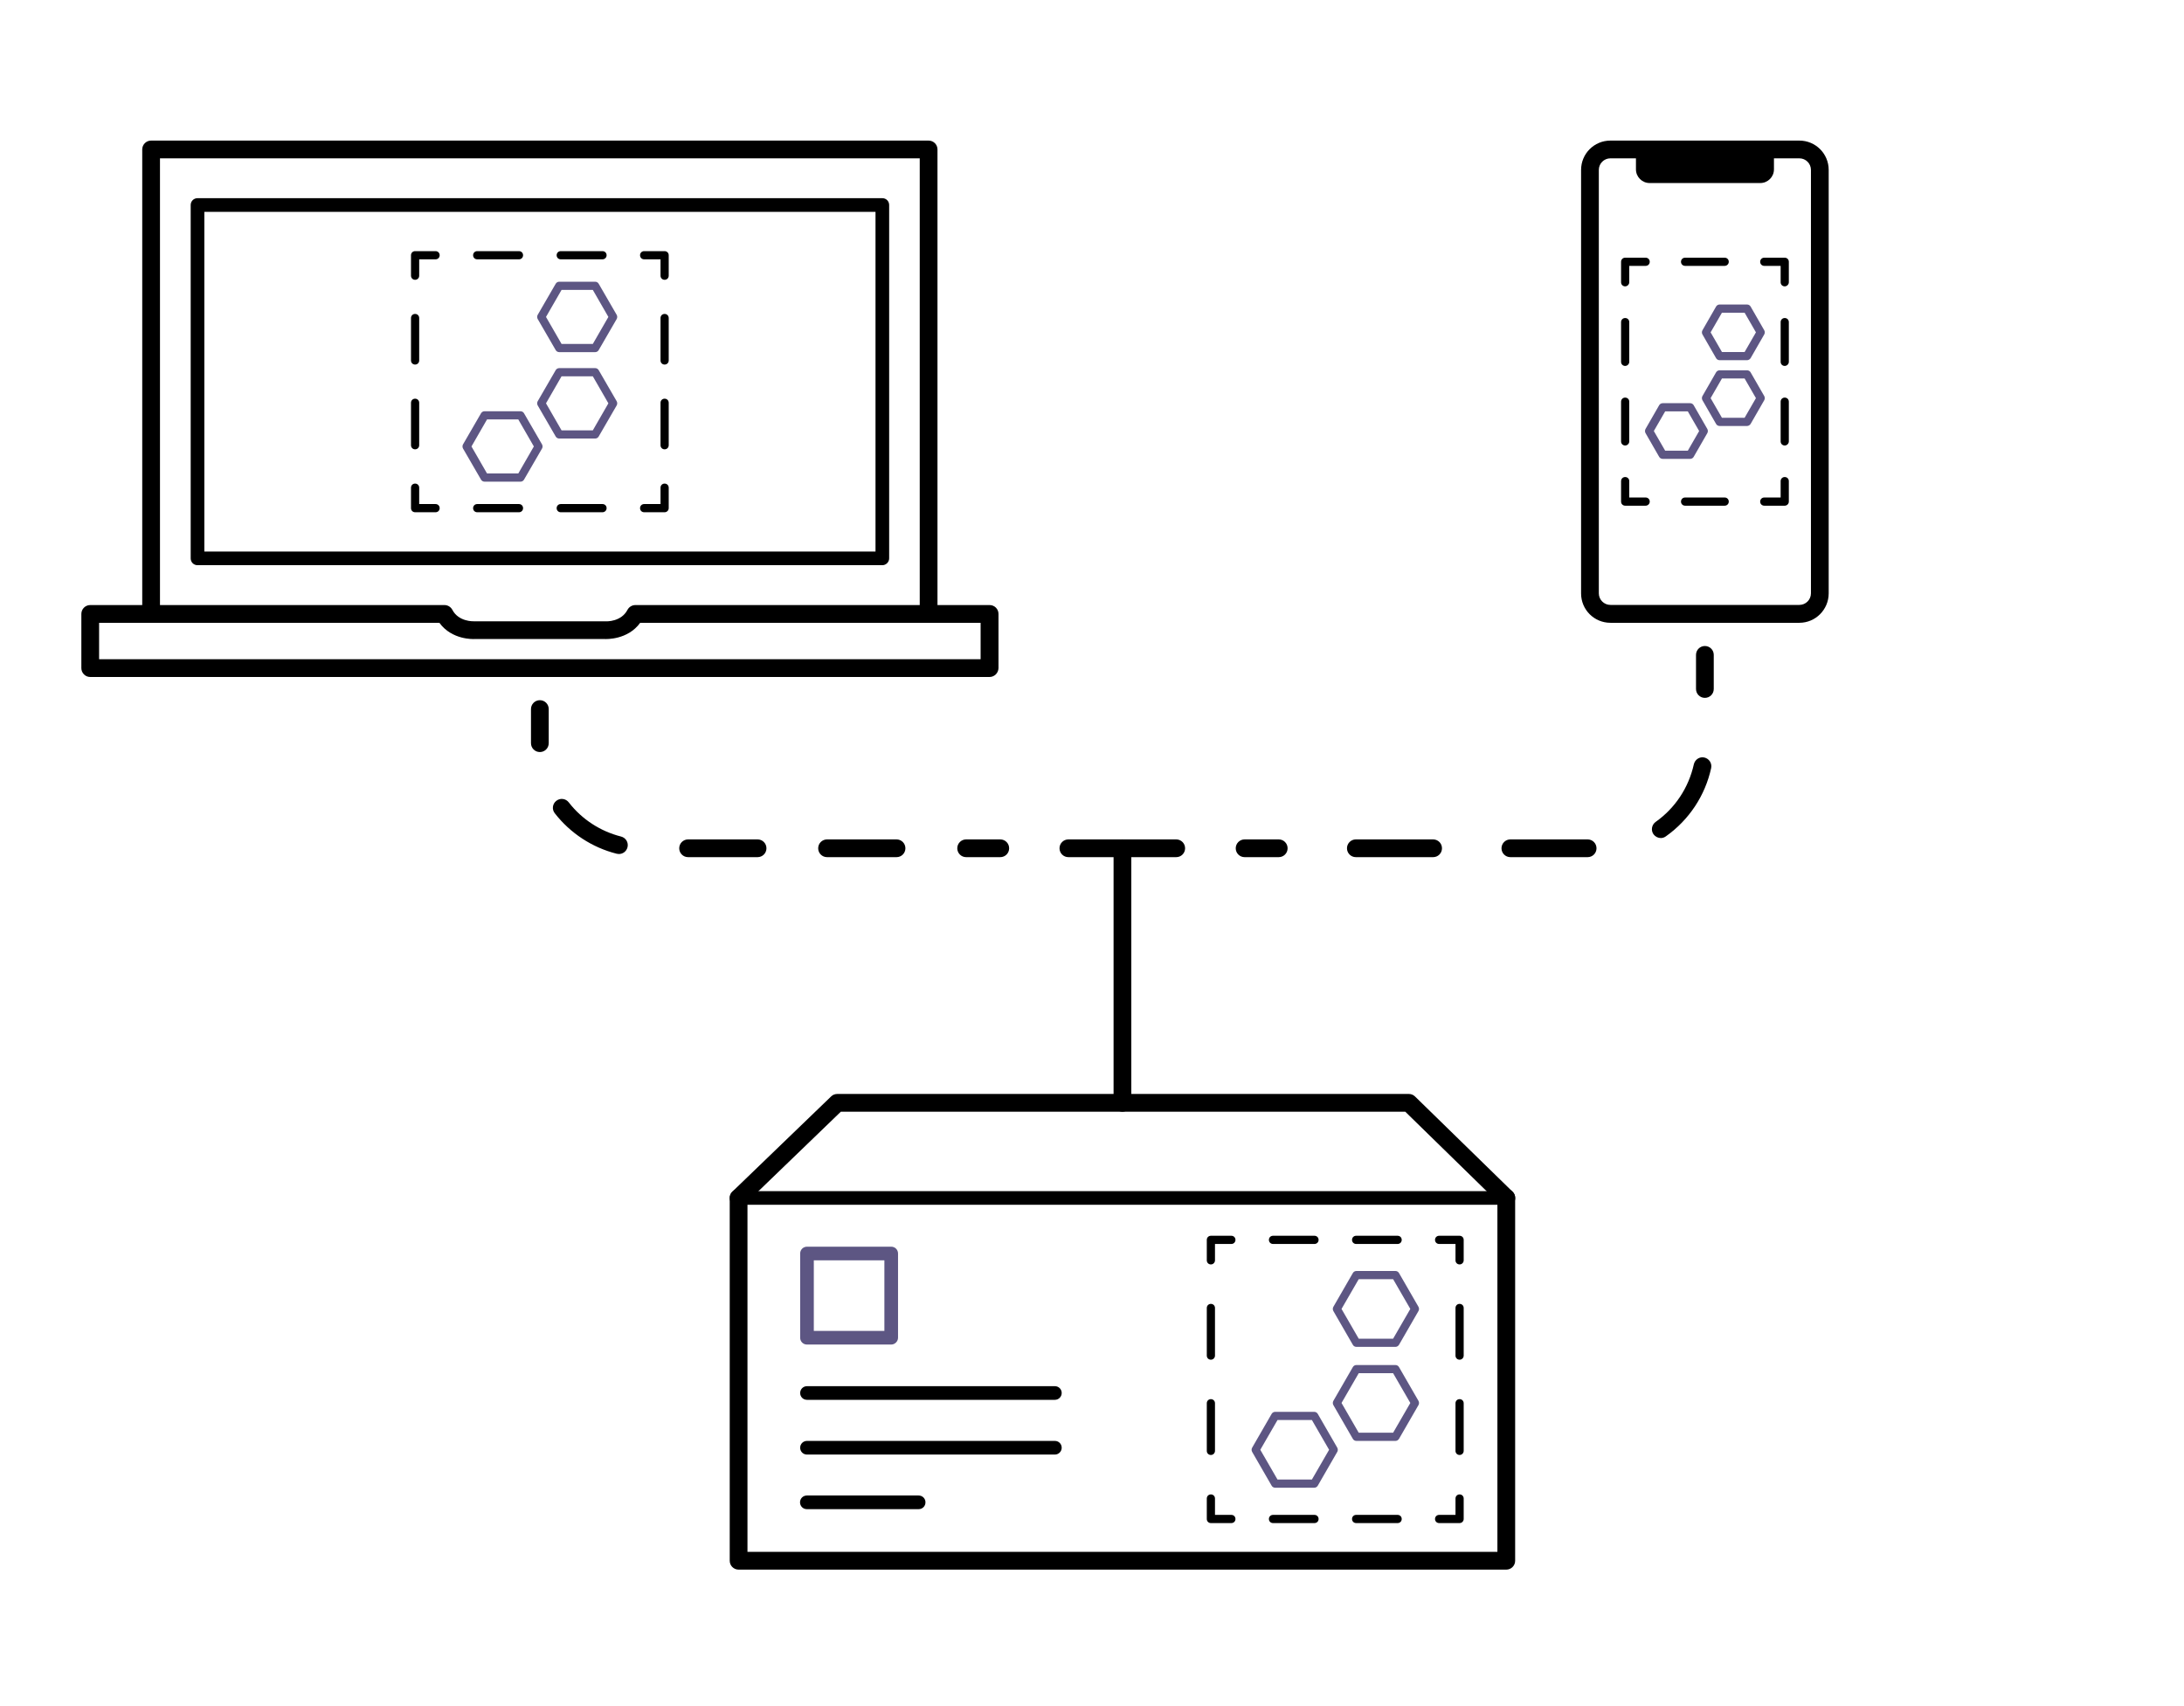 <?xml version="1.0" encoding="utf-8"?>
<!-- Generator: Adobe Illustrator 23.0.2, SVG Export Plug-In . SVG Version: 6.00 Build 0)  -->
<svg version="1.1" id="Lager_1" xmlns="http://www.w3.org/2000/svg" xmlns:xlink="http://www.w3.org/1999/xlink" x="0px" y="0px"
	 viewBox="0 0 160 125" style="enable-background:new 0 0 160 125;" xml:space="preserve">
<style type="text/css">
	.st0{fill:#5D5683;}
</style>
<g>
	<path d="M68.03,45.63c-0.36,0-0.65-0.29-0.65-0.65V11.6H11.72v33.37c0,0.36-0.29,0.65-0.65,0.65s-0.65-0.29-0.65-0.65V10.95
		c0-0.36,0.29-0.65,0.65-0.65h56.96c0.36,0,0.65,0.29,0.65,0.65v34.02C68.68,45.34,68.39,45.63,68.03,45.63z"/>
</g>
<g>
	<path d="M110.35,115H54.11c-0.36,0-0.65-0.29-0.65-0.65V87.77c0-0.36,0.29-0.65,0.65-0.65s0.65,0.29,0.65,0.65v25.93h54.94V87.77
		c0-0.36,0.29-0.65,0.65-0.65s0.65,0.29,0.65,0.65v26.58C111,114.71,110.71,115,110.35,115z"/>
</g>
<g>
	<path d="M54.11,88.42c-0.17,0-0.34-0.07-0.47-0.2c-0.25-0.26-0.24-0.67,0.02-0.92l7.23-6.97c0.12-0.12,0.28-0.18,0.45-0.18h41.88
		c0.17,0,0.33,0.07,0.45,0.19l7.14,6.97c0.26,0.25,0.26,0.66,0.01,0.92c-0.25,0.26-0.66,0.26-0.92,0.01l-6.95-6.79H61.6l-7.04,6.79
		C54.43,88.36,54.27,88.42,54.11,88.42z"/>
</g>
<g>
	<path d="M64.64,41.41H14.47c-0.28,0-0.5-0.22-0.5-0.5V15.02c0-0.28,0.22-0.5,0.5-0.5h50.17c0.28,0,0.5,0.22,0.5,0.5v25.89
		C65.14,41.18,64.91,41.41,64.64,41.41z M14.97,40.41h49.17V15.52H14.97V40.41z"/>
</g>
<g>
	<path d="M72.49,49.6H6.61c-0.36,0-0.65-0.29-0.65-0.65v-3.97c0-0.36,0.29-0.65,0.65-0.65h25.95c0.24,0,0.46,0.13,0.58,0.35
		c0.46,0.88,1.54,0.84,1.58,0.84l9.64,0c0.08,0.01,1.15,0.04,1.61-0.84c0.11-0.21,0.33-0.35,0.58-0.35h25.95
		c0.36,0,0.65,0.29,0.65,0.65v3.97C73.14,49.31,72.85,49.6,72.49,49.6z M7.26,48.3h64.58v-2.67H46.9c-0.92,1.27-2.52,1.19-2.59,1.19
		l-9.57,0c-0.04,0-1.63,0.08-2.55-1.19H7.26V48.3z"/>
</g>
<g>
	<path d="M131.82,45.63h-13.84c-1.19,0-2.15-0.96-2.15-2.15V12.45c0-1.19,0.96-2.15,2.15-2.15h13.84c1.19,0,2.15,0.96,2.15,2.15
		v31.02C133.97,44.66,133.01,45.63,131.82,45.63z M117.98,11.6c-0.47,0-0.85,0.38-0.85,0.85v31.02c0,0.47,0.38,0.85,0.85,0.85h13.84
		c0.47,0,0.85-0.38,0.85-0.85V12.45c0-0.47-0.38-0.85-0.85-0.85H117.98z"/>
</g>
<g>
	<path d="M128.96,13.41h-8.11c-0.55,0-1-0.45-1-1V11.4c0-0.55,0.45-1,1-1h8.11c0.55,0,1,0.45,1,1v1.01
		C129.96,12.96,129.51,13.41,128.96,13.41z"/>
</g>
<g>
	<path d="M110.35,88.27H54.11c-0.28,0-0.5-0.22-0.5-0.5s0.22-0.5,0.5-0.5h56.24c0.28,0,0.5,0.22,0.5,0.5S110.62,88.27,110.35,88.27z
		"/>
</g>
<g>
	<g>
		<path d="M93.68,62.8h-2.5c-0.36,0-0.65-0.29-0.65-0.65s0.29-0.65,0.65-0.65h2.5c0.36,0,0.65,0.29,0.65,0.65S94.04,62.8,93.68,62.8
			z"/>
	</g>
	<g>
		<path d="M116.31,62.8h-5.66c-0.36,0-0.65-0.29-0.65-0.65s0.29-0.65,0.65-0.65h5.66c0.36,0,0.65,0.29,0.65,0.65
			S116.67,62.8,116.31,62.8z M104.99,62.8h-5.66c-0.36,0-0.65-0.29-0.65-0.65s0.29-0.65,0.65-0.65h5.66c0.36,0,0.65,0.29,0.65,0.65
			S105.35,62.8,104.99,62.8z M121.67,61.4c-0.2,0-0.4-0.1-0.53-0.27c-0.21-0.29-0.14-0.7,0.15-0.91c1.43-1.01,2.42-2.51,2.8-4.22
			c0.08-0.35,0.42-0.58,0.77-0.5c0.35,0.08,0.57,0.42,0.5,0.77c-0.44,2.02-1.62,3.8-3.31,5C121.93,61.36,121.8,61.4,121.67,61.4z"/>
	</g>
	<g>
		<path d="M124.9,51.13c-0.36,0-0.65-0.29-0.65-0.65v-2.5c0-0.36,0.29-0.65,0.65-0.65s0.65,0.29,0.65,0.65v2.5
			C125.55,50.84,125.26,51.13,124.9,51.13z"/>
	</g>
</g>
<g>
	<g>
		<path d="M39.55,55.1c-0.36,0-0.65-0.29-0.65-0.65v-2.5c0-0.36,0.29-0.65,0.65-0.65s0.65,0.29,0.65,0.65v2.5
			C40.2,54.81,39.91,55.1,39.55,55.1z"/>
	</g>
	<g>
		<path d="M65.68,62.8h-5.09c-0.36,0-0.65-0.29-0.65-0.65s0.29-0.65,0.65-0.65h5.09c0.36,0,0.65,0.29,0.65,0.65
			S66.04,62.8,65.68,62.8z M55.5,62.8h-5.09c-0.36,0-0.65-0.29-0.65-0.65s0.29-0.65,0.65-0.65h5.09c0.36,0,0.65,0.29,0.65,0.65
			S55.86,62.8,55.5,62.8z M45.34,62.57c-0.05,0-0.11-0.01-0.16-0.02c-1.79-0.45-3.4-1.5-4.54-2.97c-0.22-0.28-0.17-0.69,0.12-0.91
			c0.28-0.22,0.69-0.17,0.91,0.12c0.96,1.24,2.32,2.12,3.83,2.5c0.35,0.09,0.56,0.44,0.47,0.79C45.89,62.38,45.63,62.57,45.34,62.57
			z"/>
	</g>
	<g>
		<path d="M73.28,62.8h-2.5c-0.36,0-0.65-0.29-0.65-0.65s0.29-0.65,0.65-0.65h2.5c0.36,0,0.65,0.29,0.65,0.65S73.64,62.8,73.28,62.8
			z"/>
	</g>
</g>
<g>
	<path d="M82.23,81.45c-0.36,0-0.65-0.29-0.65-0.65V62.15c0-0.36,0.29-0.65,0.65-0.65s0.65,0.29,0.65,0.65V80.8
		C82.88,81.16,82.59,81.45,82.23,81.45z"/>
</g>
<g>
	<path d="M86.17,62.8h-7.9c-0.36,0-0.65-0.29-0.65-0.65s0.29-0.65,0.65-0.65h7.9c0.36,0,0.65,0.29,0.65,0.65S86.53,62.8,86.17,62.8z
		"/>
</g>
<g>
	<g>
		<path class="st0" d="M38.14,35.29H35.5c-0.11,0-0.21-0.06-0.26-0.15l-1.32-2.28c-0.05-0.09-0.05-0.21,0-0.3l1.32-2.28
			c0.05-0.09,0.15-0.15,0.26-0.15h2.63c0.11,0,0.21,0.06,0.26,0.15l1.32,2.28c0.05,0.09,0.05,0.21,0,0.3l-1.32,2.28
			C38.34,35.23,38.24,35.29,38.14,35.29z M35.68,34.69h2.29l1.14-1.98l-1.14-1.98h-2.29l-1.14,1.98L35.68,34.69z"/>
	</g>
	<g>
		<path class="st0" d="M43.6,25.8h-2.63c-0.11,0-0.21-0.06-0.26-0.15l-1.32-2.28c-0.05-0.09-0.05-0.21,0-0.3l1.32-2.28
			c0.05-0.09,0.15-0.15,0.26-0.15h2.63c0.11,0,0.21,0.06,0.26,0.15l1.32,2.28c0.05,0.09,0.05,0.21,0,0.3l-1.32,2.28
			C43.81,25.74,43.71,25.8,43.6,25.8z M41.14,25.2h2.29l1.14-1.98l-1.14-1.98h-2.29L40,23.22L41.14,25.2z"/>
	</g>
	<g>
		<path class="st0" d="M43.6,32.13h-2.63c-0.11,0-0.21-0.06-0.26-0.15l-1.32-2.28c-0.05-0.09-0.05-0.21,0-0.3l1.32-2.28
			c0.05-0.09,0.15-0.15,0.26-0.15h2.63c0.11,0,0.21,0.06,0.26,0.15l1.32,2.28c0.05,0.09,0.05,0.21,0,0.3l-1.32,2.28
			C43.81,32.07,43.71,32.13,43.6,32.13z M41.14,31.53h2.29l1.14-1.98l-1.14-1.98h-2.29L40,29.55L41.14,31.53z"/>
	</g>
</g>
<g>
	<g>
		<path d="M48.69,37.53h-1.5c-0.17,0-0.3-0.13-0.3-0.3s0.13-0.3,0.3-0.3h1.2v-1.2c0-0.17,0.13-0.3,0.3-0.3s0.3,0.13,0.3,0.3v1.5
			C48.99,37.39,48.86,37.53,48.69,37.53z"/>
	</g>
	<g>
		<path d="M44.14,37.53h-3.06c-0.17,0-0.3-0.13-0.3-0.3s0.13-0.3,0.3-0.3h3.06c0.17,0,0.3,0.13,0.3,0.3S44.3,37.53,44.14,37.53z
			 M38.02,37.53h-3.06c-0.17,0-0.3-0.13-0.3-0.3s0.13-0.3,0.3-0.3h3.06c0.17,0,0.3,0.13,0.3,0.3S38.19,37.53,38.02,37.53z"/>
	</g>
	<g>
		<path d="M31.91,37.53h-1.5c-0.17,0-0.3-0.13-0.3-0.3v-1.5c0-0.17,0.13-0.3,0.3-0.3s0.3,0.13,0.3,0.3v1.2h1.2
			c0.17,0,0.3,0.13,0.3,0.3S32.08,37.53,31.91,37.53z"/>
	</g>
	<g>
		<path d="M30.41,32.92c-0.17,0-0.3-0.13-0.3-0.3v-3.11c0-0.17,0.13-0.3,0.3-0.3s0.3,0.13,0.3,0.3v3.11
			C30.71,32.79,30.58,32.92,30.41,32.92z M30.41,26.71c-0.17,0-0.3-0.13-0.3-0.3v-3.11c0-0.17,0.13-0.3,0.3-0.3s0.3,0.13,0.3,0.3
			v3.11C30.71,26.58,30.58,26.71,30.41,26.71z"/>
	</g>
	<g>
		<path d="M30.41,20.5c-0.17,0-0.3-0.13-0.3-0.3v-1.5c0-0.17,0.13-0.3,0.3-0.3h1.5c0.17,0,0.3,0.13,0.3,0.3s-0.13,0.3-0.3,0.3h-1.2
			v1.2C30.71,20.37,30.58,20.5,30.41,20.5z"/>
	</g>
	<g>
		<path d="M44.14,19h-3.06c-0.17,0-0.3-0.13-0.3-0.3s0.13-0.3,0.3-0.3h3.06c0.17,0,0.3,0.13,0.3,0.3S44.3,19,44.14,19z M38.02,19
			h-3.06c-0.17,0-0.3-0.13-0.3-0.3s0.13-0.3,0.3-0.3h3.06c0.17,0,0.3,0.13,0.3,0.3S38.19,19,38.02,19z"/>
	</g>
	<g>
		<path d="M48.69,20.5c-0.17,0-0.3-0.13-0.3-0.3V19h-1.2c-0.17,0-0.3-0.13-0.3-0.3s0.13-0.3,0.3-0.3h1.5c0.17,0,0.3,0.13,0.3,0.3
			v1.5C48.99,20.37,48.86,20.5,48.69,20.5z"/>
	</g>
	<g>
		<path d="M48.69,32.92c-0.17,0-0.3-0.13-0.3-0.3v-3.11c0-0.17,0.13-0.3,0.3-0.3s0.3,0.13,0.3,0.3v3.11
			C48.99,32.79,48.86,32.92,48.69,32.92z M48.69,26.71c-0.17,0-0.3-0.13-0.3-0.3v-3.11c0-0.17,0.13-0.3,0.3-0.3s0.3,0.13,0.3,0.3
			v3.11C48.99,26.58,48.86,26.71,48.69,26.71z"/>
	</g>
</g>
<g>
	<g>
		<path class="st0" d="M96.28,109h-2.86c-0.11,0-0.21-0.06-0.26-0.15l-1.43-2.48c-0.05-0.09-0.05-0.21,0-0.3l1.43-2.48
			c0.05-0.09,0.15-0.15,0.26-0.15h2.86c0.11,0,0.21,0.06,0.26,0.15l1.43,2.48c0.05,0.09,0.05,0.21,0,0.3l-1.43,2.48
			C96.49,108.94,96.39,109,96.28,109z M93.59,108.4h2.52l1.26-2.18l-1.26-2.18h-2.52l-1.26,2.18L93.59,108.4z"/>
	</g>
	<g>
		<path class="st0" d="M102.23,98.68h-2.86c-0.11,0-0.21-0.06-0.26-0.15l-1.43-2.48c-0.05-0.09-0.05-0.21,0-0.3l1.43-2.48
			c0.05-0.09,0.15-0.15,0.26-0.15h2.86c0.11,0,0.21,0.06,0.26,0.15l1.43,2.48c0.05,0.09,0.05,0.21,0,0.3l-1.43,2.48
			C102.43,98.62,102.34,98.68,102.23,98.68z M99.54,98.08h2.52l1.26-2.18l-1.26-2.18h-2.52l-1.26,2.18L99.54,98.08z"/>
	</g>
	<g>
		<path class="st0" d="M102.23,105.57h-2.86c-0.11,0-0.21-0.06-0.26-0.15l-1.43-2.48c-0.05-0.09-0.05-0.21,0-0.3l1.43-2.48
			c0.05-0.09,0.15-0.15,0.26-0.15h2.86c0.11,0,0.21,0.06,0.26,0.15l1.43,2.48c0.05,0.09,0.05,0.21,0,0.3l-1.43,2.48
			C102.43,105.51,102.34,105.57,102.23,105.57z M99.54,104.97h2.52l1.26-2.18l-1.26-2.18h-2.52l-1.26,2.18L99.54,104.97z"/>
	</g>
</g>
<g>
	<g>
		<path d="M106.93,111.59h-1.5c-0.17,0-0.3-0.13-0.3-0.3s0.13-0.3,0.3-0.3h1.2v-1.2c0-0.17,0.13-0.3,0.3-0.3s0.3,0.13,0.3,0.3v1.5
			C107.23,111.45,107.1,111.59,106.93,111.59z"/>
	</g>
	<g>
		<path d="M102.39,111.59h-3.04c-0.17,0-0.3-0.13-0.3-0.3s0.13-0.3,0.3-0.3h3.04c0.17,0,0.3,0.13,0.3,0.3
			S102.56,111.59,102.39,111.59z M96.3,111.59h-3.04c-0.17,0-0.3-0.13-0.3-0.3s0.13-0.3,0.3-0.3h3.04c0.17,0,0.3,0.13,0.3,0.3
			S96.47,111.59,96.3,111.59z"/>
	</g>
	<g>
		<path d="M90.21,111.59h-1.5c-0.17,0-0.3-0.13-0.3-0.3v-1.5c0-0.17,0.13-0.3,0.3-0.3s0.3,0.13,0.3,0.3v1.2h1.2
			c0.17,0,0.3,0.13,0.3,0.3S90.38,111.59,90.21,111.59z"/>
	</g>
	<g>
		<path d="M88.71,106.6c-0.17,0-0.3-0.13-0.3-0.3v-3.49c0-0.17,0.13-0.3,0.3-0.3s0.3,0.13,0.3,0.3v3.49
			C89.01,106.46,88.88,106.6,88.71,106.6z M88.71,99.62c-0.17,0-0.3-0.13-0.3-0.3v-3.49c0-0.17,0.13-0.3,0.3-0.3s0.3,0.13,0.3,0.3
			v3.49C89.01,99.48,88.88,99.62,88.71,99.62z"/>
	</g>
	<g>
		<path d="M88.71,92.64c-0.17,0-0.3-0.13-0.3-0.3v-1.5c0-0.17,0.13-0.3,0.3-0.3h1.5c0.17,0,0.3,0.13,0.3,0.3s-0.13,0.3-0.3,0.3h-1.2
			v1.2C89.01,92.5,88.88,92.64,88.71,92.64z"/>
	</g>
	<g>
		<path d="M102.39,91.14h-3.04c-0.17,0-0.3-0.13-0.3-0.3s0.13-0.3,0.3-0.3h3.04c0.17,0,0.3,0.13,0.3,0.3S102.56,91.14,102.39,91.14z
			 M96.3,91.14h-3.04c-0.17,0-0.3-0.13-0.3-0.3s0.13-0.3,0.3-0.3h3.04c0.17,0,0.3,0.13,0.3,0.3S96.47,91.14,96.3,91.14z"/>
	</g>
	<g>
		<path d="M106.93,92.64c-0.17,0-0.3-0.13-0.3-0.3v-1.2h-1.2c-0.17,0-0.3-0.13-0.3-0.3s0.13-0.3,0.3-0.3h1.5
			c0.17,0,0.3,0.13,0.3,0.3v1.5C107.23,92.5,107.1,92.64,106.93,92.64z"/>
	</g>
	<g>
		<path d="M106.93,106.6c-0.17,0-0.3-0.13-0.3-0.3v-3.49c0-0.17,0.13-0.3,0.3-0.3s0.3,0.13,0.3,0.3v3.49
			C107.23,106.46,107.1,106.6,106.93,106.6z M106.93,99.62c-0.17,0-0.3-0.13-0.3-0.3v-3.49c0-0.17,0.13-0.3,0.3-0.3
			s0.3,0.13,0.3,0.3v3.49C107.23,99.48,107.1,99.62,106.93,99.62z"/>
	</g>
</g>
<g>
	<g>
		<path class="st0" d="M123.82,33.62h-2.01c-0.11,0-0.21-0.06-0.26-0.15l-1-1.74c-0.05-0.09-0.05-0.21,0-0.3l1-1.74
			c0.05-0.09,0.15-0.15,0.26-0.15h2.01c0.11,0,0.21,0.06,0.26,0.15l1,1.74c0.05,0.09,0.05,0.21,0,0.3l-1,1.74
			C124.03,33.56,123.93,33.62,123.82,33.62z M121.99,33.02h1.66l0.83-1.44l-0.83-1.44h-1.66l-0.83,1.44L121.99,33.02z"/>
	</g>
	<g>
		<path class="st0" d="M127.99,26.39h-2.01c-0.11,0-0.21-0.06-0.26-0.15l-1-1.74c-0.05-0.09-0.05-0.21,0-0.3l1-1.74
			c0.05-0.09,0.15-0.15,0.26-0.15h2.01c0.11,0,0.21,0.06,0.26,0.15l1,1.74c0.05,0.09,0.05,0.21,0,0.3l-1,1.74
			C128.19,26.33,128.09,26.39,127.99,26.39z M126.15,25.79h1.66l0.83-1.44l-0.83-1.44h-1.66l-0.83,1.44L126.15,25.79z"/>
	</g>
	<g>
		<path class="st0" d="M127.99,31.21h-2.01c-0.11,0-0.21-0.06-0.26-0.15l-1-1.74c-0.05-0.09-0.05-0.21,0-0.3l1-1.74
			c0.05-0.09,0.15-0.15,0.26-0.15h2.01c0.11,0,0.21,0.06,0.26,0.15l1,1.74c0.05,0.09,0.05,0.21,0,0.3l-1,1.74
			C128.19,31.15,128.09,31.21,127.99,31.21z M126.15,30.61h1.66l0.83-1.44l-0.83-1.44h-1.66l-0.83,1.44L126.15,30.61z"/>
	</g>
</g>
<g>
	<g>
		<path d="M130.75,37.05h-1.5c-0.17,0-0.3-0.13-0.3-0.3s0.13-0.3,0.3-0.3h1.2v-1.2c0-0.17,0.13-0.3,0.3-0.3s0.3,0.13,0.3,0.3v1.5
			C131.05,36.92,130.91,37.05,130.75,37.05z"/>
	</g>
	<g>
		<path d="M126.35,37.05h-2.9c-0.17,0-0.3-0.13-0.3-0.3s0.13-0.3,0.3-0.3h2.9c0.17,0,0.3,0.13,0.3,0.3S126.52,37.05,126.35,37.05z"
			/>
	</g>
	<g>
		<path d="M120.56,37.05h-1.5c-0.17,0-0.3-0.13-0.3-0.3v-1.5c0-0.17,0.13-0.3,0.3-0.3s0.3,0.13,0.3,0.3v1.2h1.2
			c0.17,0,0.3,0.13,0.3,0.3S120.72,37.05,120.56,37.05z"/>
	</g>
	<g>
		<path d="M119.06,32.64c-0.17,0-0.3-0.13-0.3-0.3v-2.91c0-0.17,0.13-0.3,0.3-0.3s0.3,0.13,0.3,0.3v2.91
			C119.36,32.5,119.22,32.64,119.06,32.64z M119.06,26.81c-0.17,0-0.3-0.13-0.3-0.3v-2.91c0-0.17,0.13-0.3,0.3-0.3s0.3,0.13,0.3,0.3
			v2.91C119.36,26.67,119.22,26.81,119.06,26.81z"/>
	</g>
	<g>
		<path d="M119.06,20.98c-0.17,0-0.3-0.13-0.3-0.3v-1.5c0-0.17,0.13-0.3,0.3-0.3h1.5c0.17,0,0.3,0.13,0.3,0.3s-0.13,0.3-0.3,0.3
			h-1.2v1.2C119.36,20.84,119.22,20.98,119.06,20.98z"/>
	</g>
	<g>
		<path d="M126.35,19.48h-2.9c-0.17,0-0.3-0.13-0.3-0.3s0.13-0.3,0.3-0.3h2.9c0.17,0,0.3,0.13,0.3,0.3S126.51,19.48,126.35,19.48z"
			/>
	</g>
	<g>
		<path d="M130.75,20.98c-0.17,0-0.3-0.13-0.3-0.3v-1.2h-1.2c-0.17,0-0.3-0.13-0.3-0.3s0.13-0.3,0.3-0.3h1.5
			c0.17,0,0.3,0.13,0.3,0.3v1.5C131.05,20.84,130.91,20.98,130.75,20.98z"/>
	</g>
	<g>
		<path d="M130.75,32.64c-0.17,0-0.3-0.13-0.3-0.3v-2.91c0-0.17,0.13-0.3,0.3-0.3s0.3,0.13,0.3,0.3v2.91
			C131.05,32.5,130.91,32.64,130.75,32.64z M130.75,26.81c-0.17,0-0.3-0.13-0.3-0.3v-2.91c0-0.17,0.13-0.3,0.3-0.3s0.3,0.13,0.3,0.3
			v2.91C131.05,26.67,130.91,26.81,130.75,26.81z"/>
	</g>
</g>
<g>
	<path class="st0" d="M65.29,98.51h-6.17c-0.28,0-0.5-0.22-0.5-0.5v-6.17c0-0.28,0.22-0.5,0.5-0.5h6.17c0.28,0,0.5,0.22,0.5,0.5
		v6.17C65.79,98.28,65.56,98.51,65.29,98.51z M59.62,97.51h5.17v-5.17h-5.17V97.51z"/>
</g>
<g>
	<path d="M77.28,102.56H59.12c-0.28,0-0.5-0.22-0.5-0.5s0.22-0.5,0.5-0.5h18.16c0.28,0,0.5,0.22,0.5,0.5S77.55,102.56,77.28,102.56z
		"/>
</g>
<g>
	<path d="M77.28,106.57H59.12c-0.28,0-0.5-0.22-0.5-0.5s0.22-0.5,0.5-0.5h18.16c0.28,0,0.5,0.22,0.5,0.5S77.55,106.57,77.28,106.57z
		"/>
</g>
<g>
	<path d="M67.3,110.57h-8.19c-0.28,0-0.5-0.22-0.5-0.5s0.22-0.5,0.5-0.5h8.19c0.28,0,0.5,0.22,0.5,0.5S67.58,110.57,67.3,110.57z"/>
</g>
</svg>
